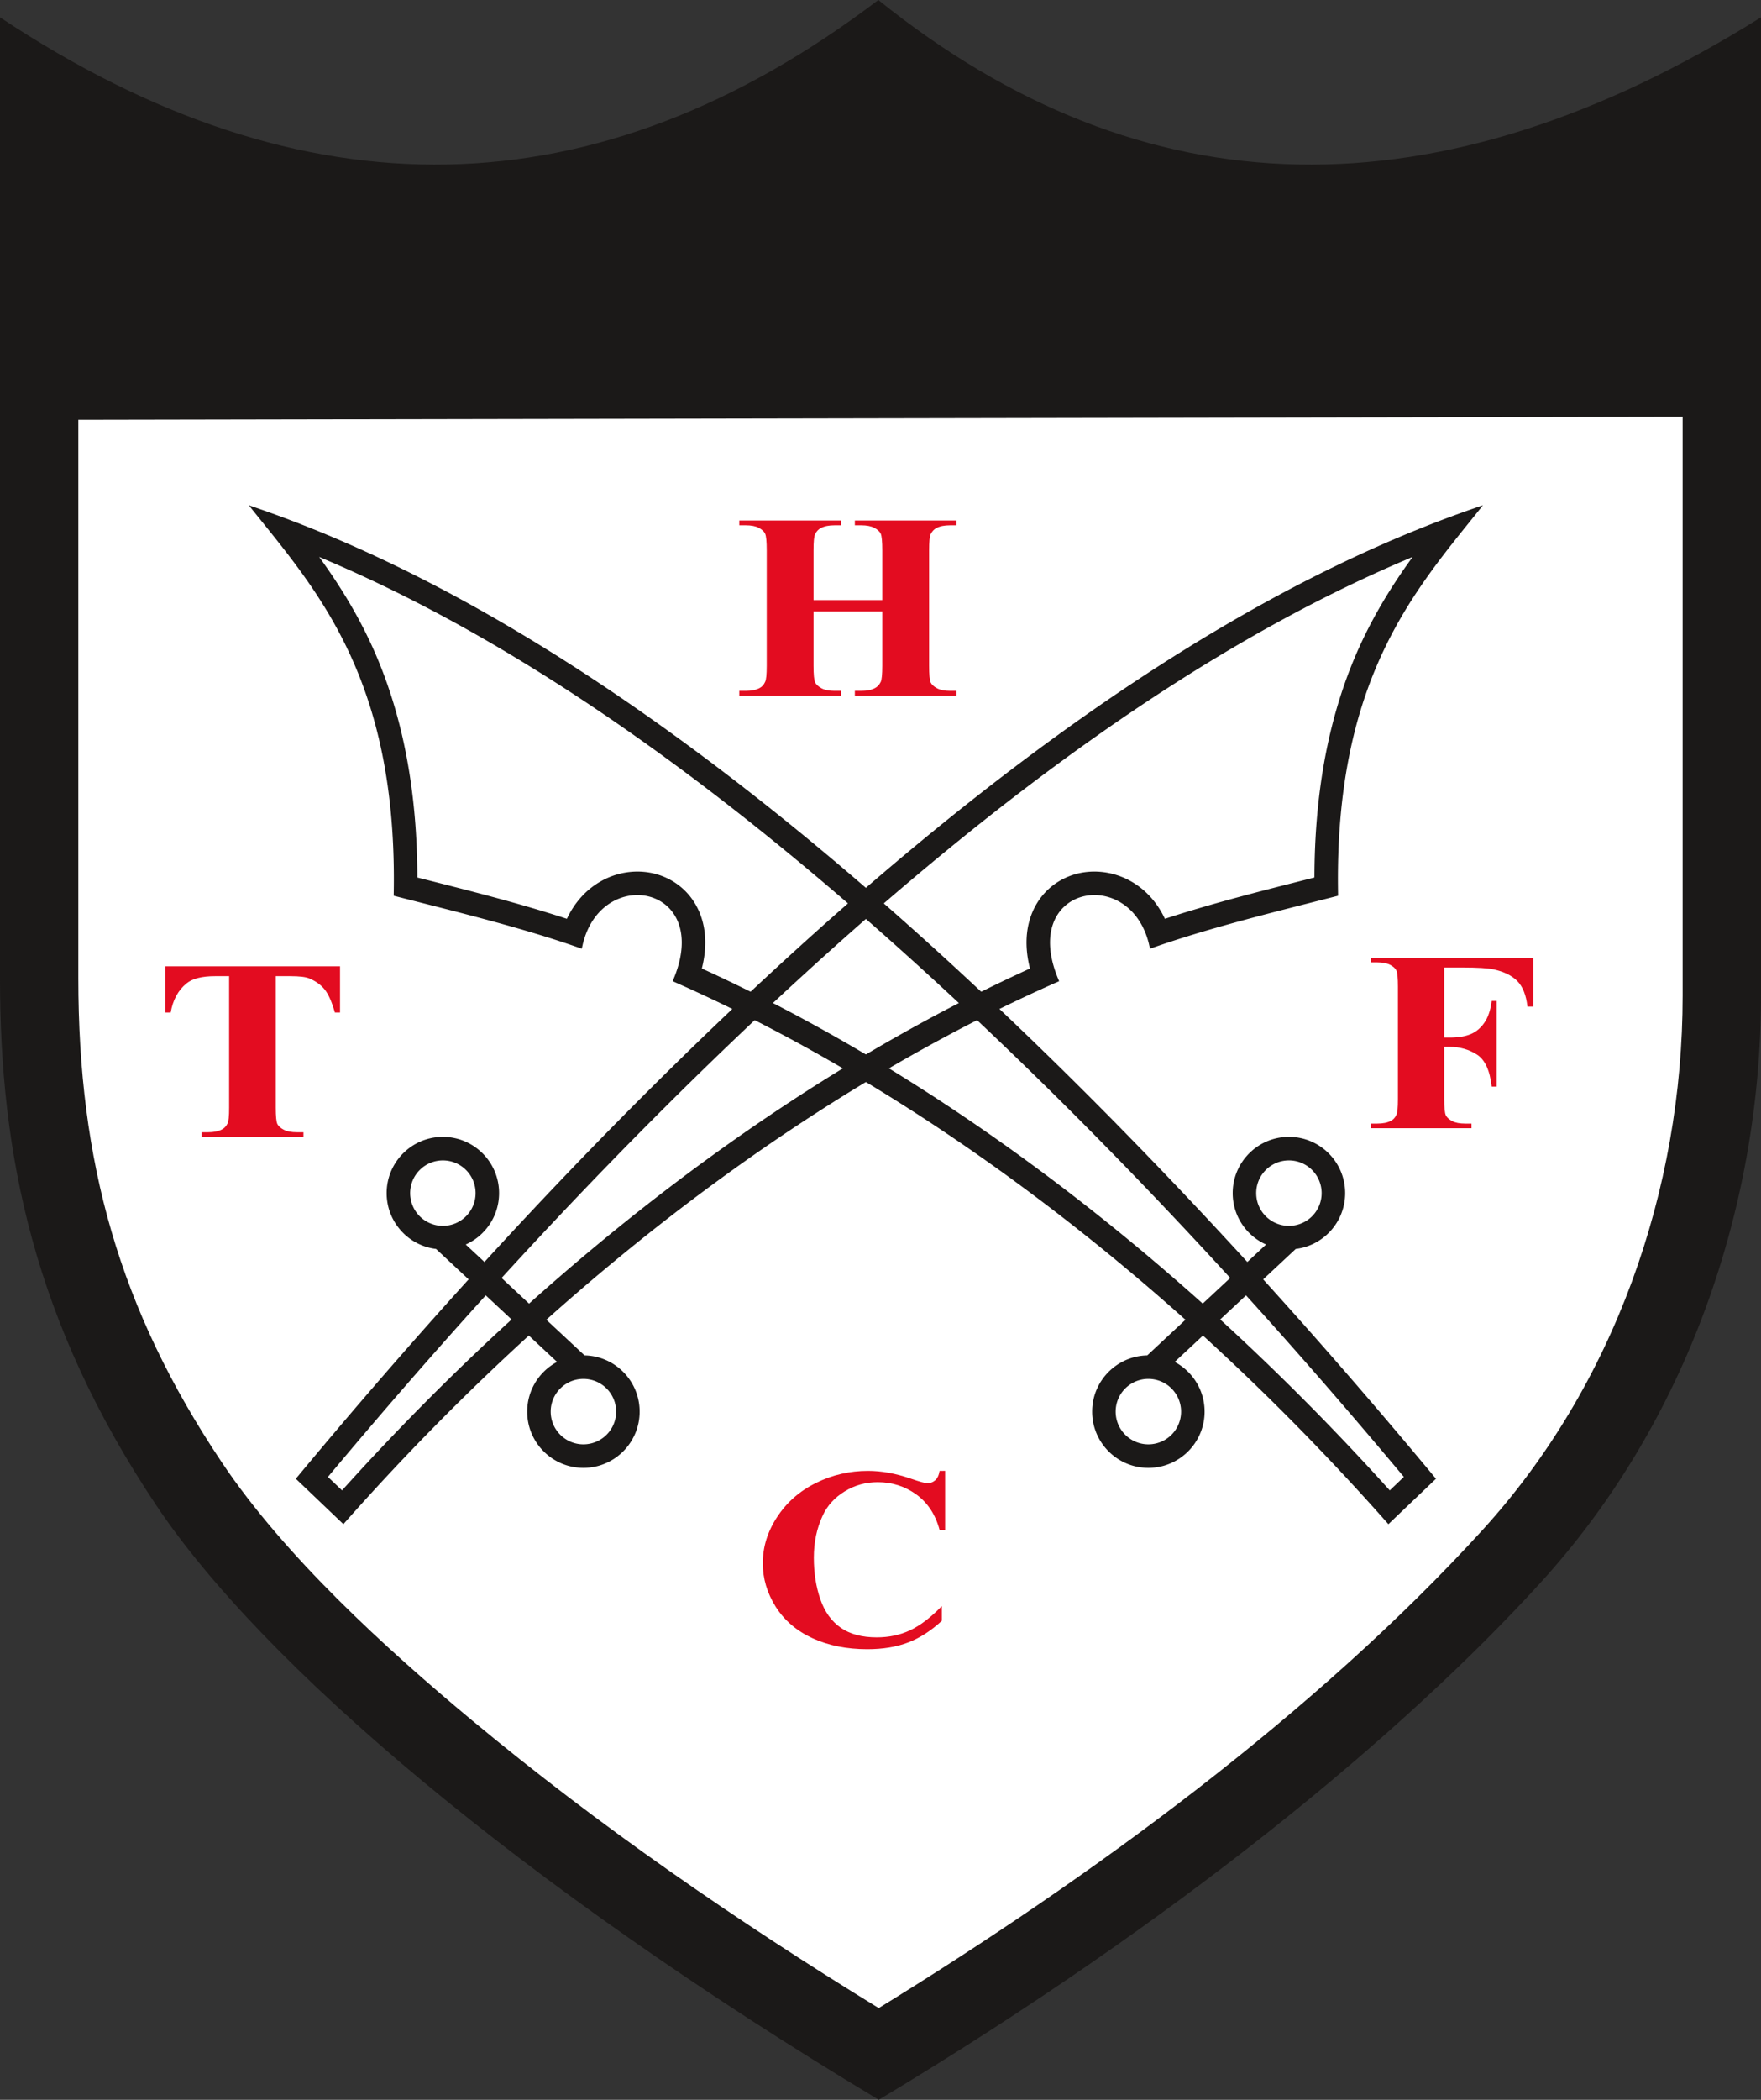 <svg xmlns="http://www.w3.org/2000/svg" viewBox=".01 -.02 475.66 566.93"><rect x=".01" y="-.02" width="475.66" height="566.93" fill="#333333" stroke="none"/><g fill-rule="evenodd"><path fill="#1b1918" d="M.008 4.656C82.19 59.196 161.273 57.636 237.254-.02c71.719 57.657 151.187 59.215 238.414 4.676v264.125c0 56.914-19.965 115.153-59.656 158.637-36.723 40.234-96.907 90.437-178.645 139.492-97.402-58.437-166.672-117.937-195.09-160.414-33.203-49.629-42.27-94.8-42.27-142.39Zm0 0"/><path fill="#fff" d="M21.168 113.32v150.785c0 49.56 10.973 89.184 38.7 130.625 16.991 25.395 44.253 50.282 67.62 69.72 34.297 28.534 71.746 54.316 109.867 77.702 57.47-35.355 117.989-79.656 163.024-129 35.586-38.988 54.125-91.875 54.125-144.37V112.52Zm0 0"/><path fill="#1b1918" d="M67.215 136.395c61.191 20.609 123.398 63.515 185.539 120.015 28.113 25.563 56.27 53.8 84.172 84.3l5.054-4.718c-5.308-2.367-9.007-7.691-9.007-13.875 0-8.387 6.8-15.187 15.187-15.187s15.188 6.8 15.188 15.187c0 7.762-5.828 14.164-13.348 15.074l-8.8 8.211c15.66 17.262 31.238 35.23 46.679 53.832L375.027 411.5c-16.05-18.16-32.82-35.176-50.09-50.926l-7.628 7.117c4.8 2.551 8.07 7.602 8.07 13.418 0 8.387-6.8 15.188-15.184 15.188-8.386 0-15.187-6.8-15.187-15.188 0-8.285 6.64-15.023 14.887-15.183l10.312-9.621c-44.285-39.586-91.687-70.809-138.512-91.41 11.39-26.09-20.152-31.93-24.53-8.762-15.907-5.645-33.337-9.832-50.817-14.309 1.21-59.035-21.223-82.969-39.133-105.43Zm257.66 215.554 7.426-6.926c-26.711-29.21-54.621-57.367-83.817-83.914-46.773-42.527-102.582-85.828-162.261-110.754 5.14 7.07 9.699 14.407 13.46 22.31 9.563 20.093 13.008 42.151 13.06 64.233 13.515 3.43 27.136 6.817 40.39 11.153 1.988-4.23 5.074-7.852 9.324-10.215 5.438-3.02 12.129-3.445 17.777-.734 4.875 2.335 8.243 6.625 9.594 11.835 1.07 4.133.8 8.426-.246 12.536 48.77 22.25 94.594 54.007 135.293 90.476Zm11.7-2.23-6.977 6.508c16.148 14.757 31.46 30.242 45.797 46.148l3.808-3.637c-13.863-16.586-28.07-32.957-42.629-49.02Zm11.585-36.438a8.837 8.837 0 0 1 8.836 8.836 8.837 8.837 0 0 1-8.836 8.836c-4.879 0-8.84-3.957-8.84-8.836 0-4.879 3.961-8.836 8.84-8.836Zm-37.965 58.992a8.837 8.837 0 0 1 8.836 8.836 8.837 8.837 0 0 1-8.836 8.836c-4.882 0-8.84-3.957-8.84-8.836 0-4.879 3.957-8.836 8.84-8.836Zm0 0"/><path fill="#1b1918" d="M400.574 136.395c-61.191 20.609-123.398 63.515-185.539 120.015-28.113 25.563-56.27 53.8-84.168 84.3l-5.058-4.718c5.308-2.367 9.007-7.691 9.007-13.875 0-8.387-6.8-15.187-15.187-15.187-8.383 0-15.184 6.8-15.184 15.187 0 7.762 5.828 14.164 13.344 15.074l8.8 8.211c-15.66 17.262-31.237 35.23-46.675 53.832L92.762 411.5c16.05-18.16 32.82-35.176 50.09-50.926l7.628 7.117c-4.8 2.551-8.07 7.602-8.07 13.418 0 8.387 6.8 15.188 15.188 15.188 8.382 0 15.183-6.8 15.183-15.188 0-8.285-6.636-15.023-14.883-15.183l-10.316-9.621c44.285-39.586 91.688-70.809 138.512-91.41-11.39-26.09 20.152-31.93 24.531-8.762 15.906-5.645 33.336-9.832 50.816-14.309-1.207-59.035 21.223-82.969 39.133-105.43Zm-257.66 215.554-7.422-6.926c26.711-29.21 54.617-57.367 83.817-83.914 46.773-42.527 102.578-85.828 162.257-110.754-5.14 7.07-9.699 14.407-13.46 22.31-9.563 20.093-13.008 42.151-13.06 64.233-13.515 3.43-27.132 6.817-40.386 11.153-1.992-4.23-5.074-7.852-9.328-10.215-5.437-3.02-12.129-3.445-17.777-.734-4.871 2.335-8.239 6.625-9.59 11.835-1.074 4.133-.8 8.426.242 12.536-48.77 22.25-94.594 54.007-135.293 90.476Zm-11.695-2.23 6.972 6.508a671.827 671.827 0 0 0-45.793 46.148l-3.808-3.637c13.86-16.586 28.066-32.957 42.629-49.02Zm-11.59-36.438a8.837 8.837 0 0 0-8.836 8.836 8.837 8.837 0 0 0 8.836 8.836c4.883 0 8.84-3.957 8.84-8.836 0-4.879-3.957-8.836-8.84-8.836Zm37.969 58.992c-4.883 0-8.84 3.957-8.84 8.836 0 4.88 3.957 8.836 8.84 8.836a8.837 8.837 0 0 0 8.836-8.836 8.837 8.837 0 0 0-8.836-8.836Zm0 0"/><path fill="#e30c20" d="M91.855 260.883v12.472H90.47c-.836-2.886-1.746-4.949-2.754-6.203-1.004-1.261-2.395-2.257-4.156-3-.977-.418-2.7-.613-5.145-.613h-3.918v35.512c0 2.355.145 3.824.438 4.418.304.59.886 1.101 1.746 1.539.87.453 2.05.672 3.547.672h1.746v1.254H54.449v-1.254h1.746c1.524 0 2.754-.243 3.68-.715.676-.317 1.203-.86 1.586-1.637.293-.531.437-1.957.437-4.277v-35.512H58.09c-3.535 0-6.117.649-7.715 1.969-2.25 1.832-3.668 4.449-4.262 7.847h-1.468v-12.472ZM219.75 165.063v14.64c0 2.414.148 3.926.438 4.531.304.61.886 1.133 1.746 1.586.875.465 2.039.688 3.507.688h1.75v1.289H199.7v-1.29h1.746c1.524 0 2.754-.245 3.68-.734.676-.324 1.191-.882 1.547-1.68.293-.546.437-2.011.437-4.39v-31.101c0-2.415-.144-3.926-.437-4.536-.277-.605-.86-1.129-1.719-1.582-.86-.453-2.039-.68-3.508-.68H199.7v-1.296h27.492v1.297h-1.75c-1.52 0-2.754.238-3.68.726-.671.332-1.202.883-1.585 1.68-.293.559-.426 2.023-.426 4.39v13.391h18.574v-13.39c0-2.415-.148-3.926-.426-4.536-.293-.605-.875-1.129-1.746-1.582-.886-.453-2.05-.68-3.535-.68h-1.707v-1.296h27.465v1.297h-1.707c-1.547 0-2.777.238-3.691.726-.665.332-1.192.883-1.59 1.68-.278.559-.422 2.023-.422 4.39v31.102c0 2.414.144 3.926.422 4.531.293.61.875 1.133 1.746 1.586.887.465 2.054.688 3.535.688h1.707v1.289H230.91v-1.29h1.707c1.551 0 2.781-.245 3.692-.734.664-.324 1.191-.882 1.59-1.68.277-.546.425-2.011.425-4.39v-14.64ZM390.105 261.2v18.917h1.508c2.29 0 4.176-.312 5.63-.918 1.468-.613 2.698-1.644 3.706-3.094 1.008-1.449 1.676-3.406 1.977-5.875h1.336v23.122h-1.336c-.485-4.368-1.809-7.243-3.969-8.633-2.16-1.39-4.61-2.098-7.344-2.098h-1.508v14.094c0 2.351.157 3.824.446 4.414.3.594.879 1.101 1.726 1.543.852.453 2.02.672 3.473.672h1.727v1.25H370.28v-1.25h1.727c1.508 0 2.722-.242 3.64-.719.668-.313 1.18-.86 1.532-1.633.289-.535.422-1.96.422-4.277v-30.29c0-2.35-.133-3.823-.422-4.413-.274-.59-.852-1.102-1.703-1.543-.864-.438-2.016-.66-3.47-.66h-1.726v-1.262h43.88v13.21h-1.571c-.352-3.105-1.27-5.398-2.735-6.894-1.48-1.496-3.601-2.539-6.394-3.152-1.531-.336-4.371-.512-8.512-.512ZM255.29 397.105v15.95h-1.49c-1.124-4.16-3.214-7.348-6.288-9.575-3.059-2.21-6.535-3.324-10.414-3.324-3.243 0-6.211.82-8.914 2.48-2.707 1.657-4.692 3.813-5.934 6.489-1.61 3.422-2.418 7.223-2.418 11.406 0 4.114.586 7.871 1.762 11.254 1.176 3.387 3.008 5.945 5.515 7.676 2.496 1.738 5.739 2.594 9.727 2.594 3.266 0 6.258-.625 8.976-1.899 2.72-1.265 5.583-3.445 8.602-6.55v3.976c-2.914 2.688-5.945 4.648-9.098 5.852-3.16 1.218-6.836 1.82-11.054 1.82-5.532 0-10.457-.984-14.758-2.953-4.3-1.973-7.621-4.801-9.961-8.488-2.324-3.696-3.5-7.625-3.5-11.786 0-4.394 1.293-8.554 3.894-12.496 2.586-3.941 6.079-7 10.481-9.168 4.406-2.18 9.086-3.258 14.039-3.258 3.645 0 7.5.696 11.566 2.098 2.352.813 3.844 1.23 4.485 1.23.808 0 1.515-.265 2.117-.8.602-.531.992-1.38 1.176-2.528Zm0 0"/></g></svg>